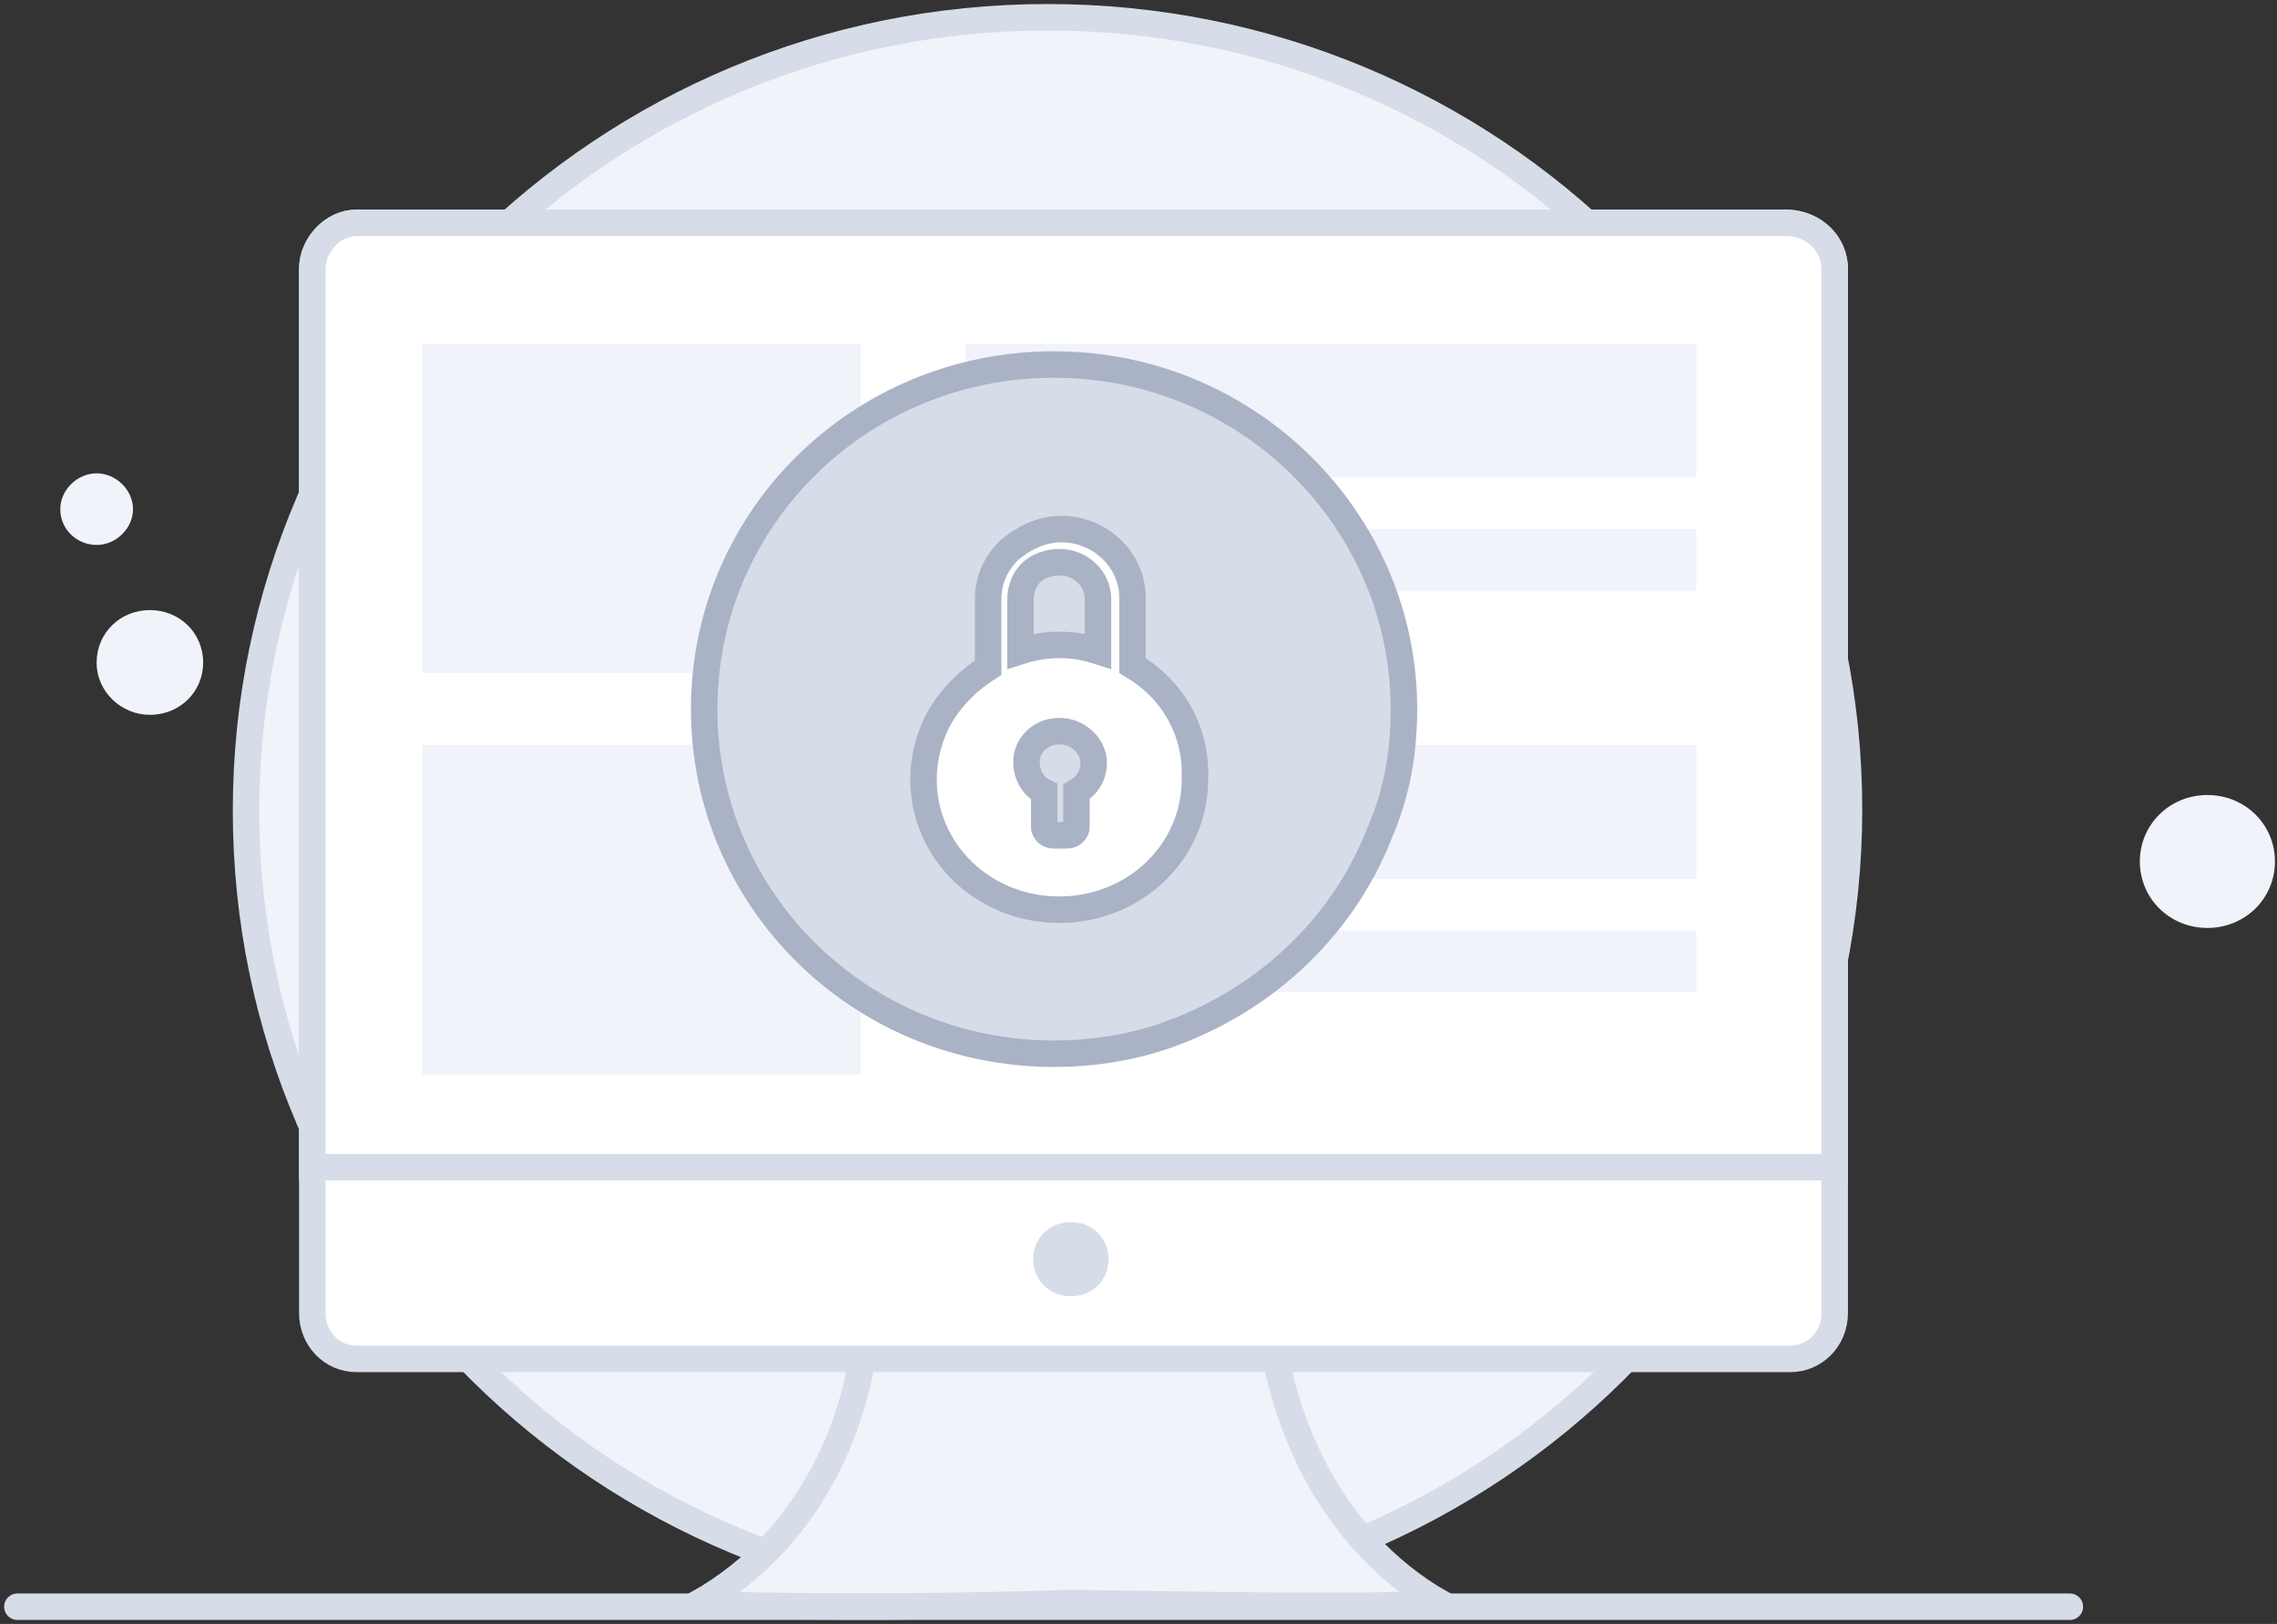 <svg xmlns="http://www.w3.org/2000/svg" width="516" height="368" viewBox="0 0 516 368"><rect x="0" y="0" width="516" height="368" fill="#333333" stroke="none"/><g fill="none" fill-rule="evenodd" transform="translate(3.943 3.912)"><path fill="#F1F3FA" fill-rule="nonzero" stroke="#D6DDE8" stroke-width="6" d="M233.442,359.34 C333.822,359.34 415.071,278.82 415.071,179.52 C415.071,80.19 333.822,0 233.442,0 C133.353,0 51.81,80.49 51.81,179.79 C51.81,279.12 133.353,359.34 233.442,359.34 Z"/><path fill="#F1F3FA" fill-rule="nonzero" stroke="#D6DDE8" stroke-width="6" d="M322.932,359.61 C295.26,360.48 261.996,359.61 238.446,359.34 C215.19,360.18 181.632,360.48 153.96,359.61 C181.335,344.28 191.052,315.6 192.228,296.79 L284.073,296.79 C286.134,315.3 295.848,344.28 322.932,359.61 Z"/><path fill="#FFF" fill-rule="nonzero" stroke="#D6DDE8" stroke-width="6" d="M411.831,57.03 L411.831,293.61 C411.831,299.67 407.121,304.02 401.823,304.02 L76.833,304.02 C71.241,304.02 66.825,299.4 66.825,293.61 L66.825,57.03 C66.825,51.54 71.535,46.59 76.833,46.59 L401.235,46.59 C407.415,46.89 411.831,51.54 411.831,57.03 Z"/><path fill="#FFF" fill-rule="nonzero" stroke="#D6DDE8" stroke-width="6" d="M411.831,57.03 L411.831,260.58 L66.825,260.58 L66.825,57.03 C66.825,51.54 71.535,46.59 76.833,46.59 L401.235,46.59 C407.415,46.89 411.831,51.54 411.831,57.03 Z"/><rect width="99.407" height="74.599" x="91.731" y="74.01" fill="#F1F3FA" fill-rule="nonzero"/><rect width="165.678" height="30.306" x="214.806" y="74.01" fill="#F1F3FA" fill-rule="nonzero"/><rect width="165.678" height="30.306" x="214.806" y="164.94" fill="#F1F3FA" fill-rule="nonzero"/><rect width="165.678" height="13.987" x="214.806" y="115.98" fill="#F1F3FA" fill-rule="nonzero"/><rect width="165.678" height="13.987" x="214.806" y="206.91" fill="#F1F3FA" fill-rule="nonzero"/><rect width="99.407" height="74.599" x="91.731" y="164.94" fill="#F1F3FA" fill-rule="nonzero"/><path fill="#D6DDE8" fill-rule="nonzero" d="M238.74,289.83 C243.45,289.83 247.278,286.35 247.278,281.43 C247.278,276.81 243.744,273.03 238.74,273.03 C234.03,273.03 230.202,276.51 230.202,281.43 C230.202,286.08 233.736,289.83 238.74,289.83 Z"/><line x2="465.114" y1="360.18" y2="360.18" stroke="#D6DDE8" stroke-linecap="round" stroke-linejoin="round" stroke-width="6"/><path fill="#F1F3FA" fill-rule="nonzero" d="M30.027 158.07C36.798 158.07 42.096 152.88 42.096 146.22 42.096 139.56 36.798 134.34 30.027 134.34 23.256 134.34 17.958 139.56 17.958 146.22 17.958 152.88 23.55 158.07 30.027 158.07ZM17.958 119.58C22.374 119.58 26.202 115.8 26.202 111.48 26.202 107.13 22.374 103.35 17.958 103.35 13.542 103.35 9.717 107.13 9.717 111.48 9.717 116.1 13.542 119.58 17.958 119.58ZM496.284 206.368C504.822 206.368 511.593 199.708 511.593 191.308 511.593 182.908 504.822 176.248 496.284 176.248 487.749 176.248 480.978 182.908 480.978 191.308 480.978 199.708 487.749 206.368 496.284 206.368Z"/><path fill="#D6DCE8" fill-rule="nonzero" stroke="#AAB2C5" stroke-width="6" d="M314.214,156.78 C314.214,166.86 312.507,176.1 308.67,184.92 C300.147,206.73 281.814,223.53 259.221,231.09 C251.55,233.61 243.45,234.87 234.924,234.87 C191.016,234.87 155.634,200.01 155.634,156.78 C155.634,113.52 191.016,78.69 234.924,78.69 C278.832,78.69 314.214,113.94 314.214,156.78 Z"/><path fill="#FFF" fill-rule="nonzero" stroke="#AAB2C5" stroke-width="6" d="M252.69,146.91 L252.69,131.46 C252.69,123 245.37,115.98 236.583,115.98 C232.188,115.98 228.282,117.87 224.865,120.66 C221.937,123.48 219.984,127.23 219.984,131.91 L219.984,147.39 C215.589,150.21 212.172,153.48 209.244,158.16 C206.802,162.39 205.338,167.55 205.338,172.71 C205.338,189.12 219.006,202.23 236.094,202.23 C253.179,202.23 266.847,189.12 266.847,172.71 C267.336,161.46 261.477,152.07 252.69,146.91 Z M240,175.53 L240,183.48 C240,184.41 239.022,185.37 238.047,185.37 L234.63,185.37 C233.652,185.37 232.677,184.41 232.677,183.48 L232.677,178.32 L232.677,175.53 C229.746,174.12 228.282,170.82 228.771,167.55 C229.26,164.73 231.699,162.39 234.63,161.91 C239.511,160.98 243.903,164.73 243.903,168.96 C243.903,171.78 242.439,174.12 240,175.53 Z M244.881,143.64 C241.95,142.71 239.511,142.23 236.094,142.23 C233.163,142.23 230.235,142.71 227.307,143.64 L227.307,131.91 C227.307,129.57 228.282,127.23 229.746,125.82 C231.213,124.41 233.652,123.48 236.094,123.48 C240.975,123.48 244.881,127.23 244.881,131.91 L244.881,143.64 Z"/></g></svg>